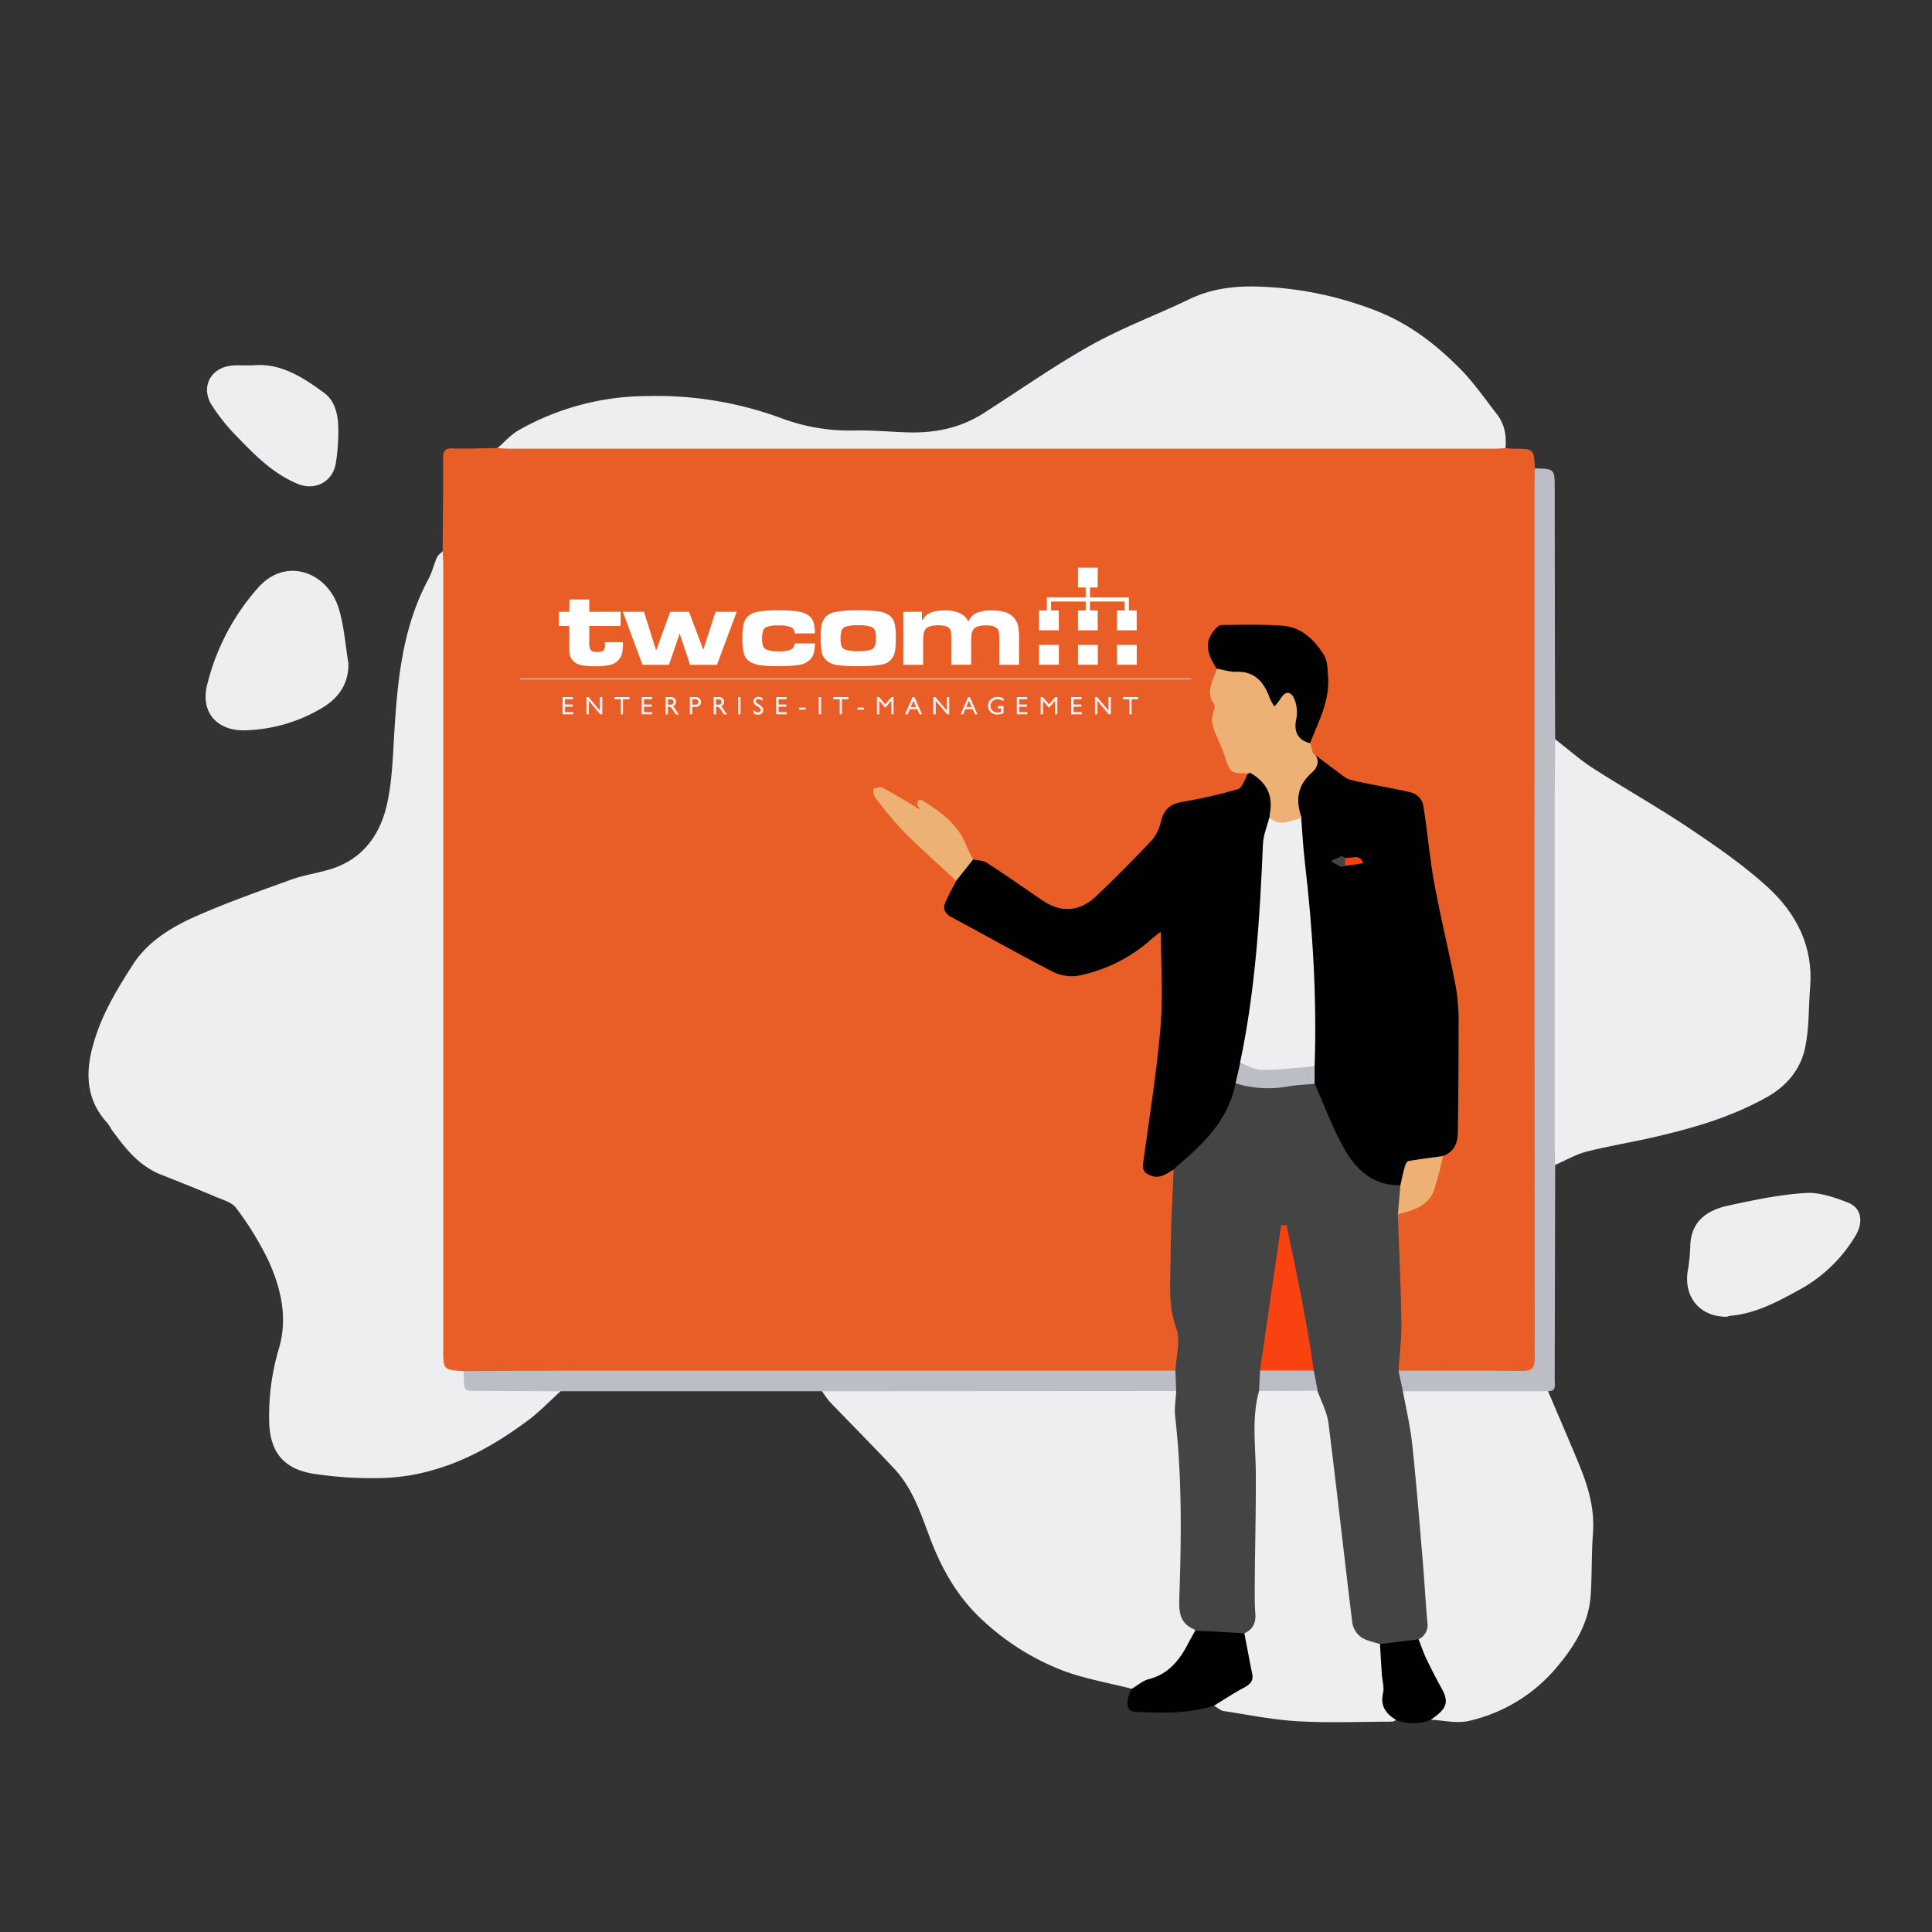 <?xml version="1.0"?>
<svg xmlns="http://www.w3.org/2000/svg" viewBox="0 0 600 600" width="600" height="600"><rect x="0" y="0" width="600" height="600" fill="#333333" stroke="none"/><defs><style>.cls-1{fill:#e95e27;}.cls-2{fill:#edeeef;}.cls-3{fill:#edeef0;}.cls-4{fill:#bbbfc5;}.cls-5{fill:#020101;}.cls-6{fill:#454444;}.cls-7{fill:#010101;}.cls-8{fill:#eeb175;}.cls-9{fill:#fa4110;}.cls-10{fill:#fff;}.cls-11{fill:#efeff1;}</style></defs><g id="unternehmensloesungen-01"><path class="cls-1" d="M467.54,139.19c.91.06,1.81.15,2.72.16,6.09.05,6.09,0,6.43,6.13,1.46,1.94,1,4.22,1,6.38q0,53.14,0,106.29V418.29c0,8.59,0,8.59-8.75,8.59q-14.78,0-29.53,0c-1.73,0-3.5.17-5.1-.73a3.18,3.18,0,0,1-.8-3.51c1.81-6.55.35-13.07-.12-19.6a167,167,0,0,1,0-25.21,3.28,3.28,0,0,1,2.59-2c7.2-1.7,9.46-7.29,10.89-13.59.28-1.21.21-2.52,1-3.62,3.18-2.37,4.18-5.61,4.09-9.45s.19-7.41.31-11.1c.34-9.94.69-20.06-1.15-29.76-1.75-9.19-3.24-18.47-5.53-27.57-1.74-6.91-2-14-2.58-21-.29-3.53-2.06-6.6-2.33-10.1-.12-1.59-1.64-2.07-3.12-2.25-5.89-.71-11.55-2.48-17.33-3.7a11,11,0,0,1-7.11-4.53,14,14,0,0,0-3.77-3.57,8.08,8.08,0,0,1-1-.47,5.66,5.66,0,0,1-1.35-1,3.74,3.74,0,0,1-.57-3.24c1.48-3.88,2.56-7.9,4-11.79a19.92,19.92,0,0,0,.16-14,14.88,14.88,0,0,0-9.2-8.84c-7.08-2.6-14.36-2-21.58-.86-2.72.41-4.34,3.91-3.49,6.95.53,1.89,1.5,3.64,1.88,5.58a13.93,13.93,0,0,1-.92,4.38,6.62,6.62,0,0,0,.1,5.06,4.64,4.64,0,0,1,.52,3c-1.63,6.38,2.83,11.2,4.27,16.78.65,2.48,3.58,1.63,5.3,2.63.85,3.1-.73,6-4.14,6.46-5.77.74-11,3.48-16.88,3.84-3.24.2-4.45,2.69-5,5.42a11.78,11.78,0,0,1-2.4,5.29,112.38,112.38,0,0,1-18.54,18.58c-6.34,5-11.72,5-18.64.05-4.71-3.37-9.61-6.45-14.35-9.75a17.72,17.72,0,0,0-5.27-2.59c-2.32-1.46-2.94-4.07-4-6.3-2.37-4.8-6.53-7.68-10.77-10.51-.8-.53-1.69-.82-2.42.21a2.1,2.1,0,0,1-.85.44c-2.37-.17-3.7-2.23-5.66-3.16-1.15-.54-2.17-1.34-3.35-1.82-.83-.34-1.81-1-2.58-.17s0,1.73.43,2.49a36.31,36.31,0,0,0,7.78,9.22c4.71,4.1,9.74,7.83,14.11,12.29,1.2,1.22,2.59,2.39,2.46,4.39-.59,1.89-1.76,3.51-2.48,5.34-.8,2-.52,3.63,1.52,4.68,10.6,5.45,20.84,11.56,31.38,17.11a10.91,10.91,0,0,0,8.11.6,51.36,51.36,0,0,0,20.59-10.36,17.13,17.13,0,0,1,2.2-1.69c1.39-.83,2.16-.31,2.47,1.16a12.12,12.12,0,0,1,.19,2.41c.22,7.16-.17,14.32.46,21.49.37,4.21-1.07,8.46-1.68,12.69-1.27,8.92-1.16,18-2.91,26.87-.29,1.47-.51,3-.74,4.44-.25,1.66-1.11,3.48.7,4.8,1.6,1.16,3.25.77,4.92,0,1-.43,2-1.43,3,0,.84,2.2-.18,4.36-.1,6.53.35,10.53-.77,21-.76,31.55a15.75,15.75,0,0,0,1.05,6.81c2,4.27,1.86,8.77,1.64,13.29-.09,1.9-.53,3.7-2.56,4.56a15,15,0,0,1-4.82.43H147.23c-1,0-2.09,0-3.13-.12s-2.08.09-3.12.08c-2.86-.05-4.22-1.5-4.26-4.32,0-1.28-.06-2.55-.06-3.82q0-120.54,0-241.06c0-2.19-.26-4.42.81-6.48.06-9.58.19-19.15.13-28.73,0-2.34.53-3.23,3-3.15,4.6.15,9.22-.06,13.84-.12a5.54,5.54,0,0,1,3.58-1.08c1.16,0,2.32,0,3.48,0q149.47,0,299,0C462.88,138.08,465.4,137.53,467.54,139.19Z"/><path class="cls-2" d="M137.48,171.17c.06,1.5.18,3,.18,4.5q0,121.68,0,243.35c0,6.37,0,6.37,6.35,6.81,1,5.24,4.74,5.3,9,5.12,5.5-.22,11-.09,16.54,0,1.57,0,3.26-.23,4.5,1.16-3.37,3.05-6.52,6.39-10.15,9.07-8.94,6.61-18.5,12.27-29.27,15.31A62.34,62.34,0,0,1,119,459a118.28,118.28,0,0,1-22-1.37c-9.44-1.63-13.39-7.28-13.42-16.9a73.46,73.46,0,0,1,3-21.81c2.87-9.5.72-18.85-3.28-27.55a97.47,97.47,0,0,0-9.93-16.17c-1.3-1.8-4.17-2.58-6.44-3.54-5.63-2.39-11.32-4.65-17-6.9C43,362,38.7,356.37,34.55,350.65a17.53,17.53,0,0,0-1.1-1.77c-8.13-8.74-6.64-18.93-3.18-28.61,2.6-7.3,6.79-14.16,11-20.72,4.7-7.27,12.13-11.72,19.84-15.11,9.6-4.22,19.52-7.73,29.39-11.29,4-1.44,8.29-2,12.35-3.28,9.92-3.14,15.26-10.72,17.37-20.25,1.57-7.13,1.77-14.6,2.23-21.94,1-16.52,2.55-32.89,10.61-47.85,1.14-2.12,1.68-4.55,2.66-6.76C136.07,172.33,136.89,171.8,137.48,171.17Z"/><path class="cls-3" d="M467.54,139.19c-1.26.06-2.53.16-3.8.16q-152.55,0-305.1,0c-1.39,0-2.77-.12-4.15-.18,2.2-1.89,4.17-4.2,6.65-5.6A81.38,81.38,0,0,1,200.82,123a112.51,112.51,0,0,1,41.74,6.83,60.2,60.2,0,0,0,22.73,3.87c5.75-.15,11.53.47,17.29.59,8.13.16,15.84-1.48,22.79-5.91,11.09-7.07,21.86-14.7,33.32-21.11,9.84-5.5,20.53-9.47,30.72-14.37,7.68-3.7,15.75-4.28,24-3.78a109.82,109.82,0,0,1,34.91,7.76c9.78,4,17.8,10.26,25.05,17.56,4.28,4.31,7.77,9.4,11.53,14.22C467.32,131.77,467.89,135.39,467.54,139.19Z"/><path class="cls-3" d="M483,229.58c3.89,3,7.59,6.36,11.72,9,9.88,6.35,20.16,12.09,29.91,18.63,8.49,5.71,17,11.56,24.53,18.47,8.72,8.06,14,18.26,13,30.82-.52,6.3-.26,12.75-1.56,18.88-1.43,6.72-5.64,11.86-11.94,15.38-10.9,6.11-22.69,9.56-34.73,12.33-7,1.63-14.22,2.77-21.23,4.56-3.37.86-6.48,2.72-9.71,4.13-1.45-1.21-1.27-2.92-1.27-4.5q-.06-61.6,0-123.2C481.7,232.51,481.53,230.8,483,229.58Z"/><path class="cls-3" d="M351.47,524.47c-7.33-1.9-14.92-3.14-21.92-5.86a77.25,77.25,0,0,1-24.42-15.46c-7.82-7.21-12.75-16-16.38-25.69-2.84-7.57-5.39-15.32-11.06-21.37-6.56-7-13.33-13.81-20-20.74a30.18,30.18,0,0,1-2.38-3.28c1.25-1.38,3-1.2,4.54-1.2q50.51-.06,101,0a8.25,8.25,0,0,1,4.07.67,2.38,2.38,0,0,1,.94,2.11c.93,18.33,2.51,36.65,1.83,55a29.24,29.24,0,0,1-.3,5.54c-1,4.41-.33,8.24,3.48,11.11.21.41.48.89.31,1.3-2.33,5.58-4.3,11.54-10.65,14C357.49,521.77,354.7,523.65,351.47,524.47Z"/><path class="cls-3" d="M480.76,432.06c3.2,7.53,6.45,15,9.58,22.6,2.85,6.87,4.94,13.87,4.37,21.5-.48,6.43-.28,12.92-.72,19.35-.6,8.83-5.23,16-10.68,22.45a50,50,0,0,1-27.07,16.47c-3.73.9-7.94-.17-11.92-.34a2.47,2.47,0,0,1,.82-1.47c3.71-3.94,3.54-4.7.8-9.46s-5.15-9.43-5.57-14.95c2.53-3.12,2.05-6.88,1.67-10.34-1.86-17.2-2.14-34.55-4.85-51.68-.53-3.31-1.4-6.55-2.13-9.81-.38-1.67-.87-3.43.73-4.84,1.51-.8,3.14-.68,4.75-.68q17.5,0,35,0C477.34,430.88,479.28,430.53,480.76,432.06Z"/><path class="cls-2" d="M433.6,534.14a3.66,3.66,0,0,1-1.27.54c-9.71,0-19.43.43-29.11-.12-7.76-.44-15.47-2-23.18-3.18-1.07-.17-2-1.09-3-1.66.92-2.68,3.4-3.62,5.58-4.8,5.68-3,6.44-4.77,4.91-11.38-.55-2.39-2.25-4.68-.89-7.32a9.33,9.33,0,0,0,1.95-6.47c0-8.77-.37-17.56.07-26.31.53-10.49-.33-21-.06-31.44.09-3.56.15-7.17,2.34-10.28,5.88-1.57,11.83-.8,17.76-.53,2.31.76,2.95,2.84,3.6,4.8,2.14,6.42,2.57,13.16,3.39,19.82,1.87,15.16,4,30.3,5.19,45.54.33,4.24,2,7,6.24,8a3.84,3.84,0,0,1,1.5.86,81.25,81.25,0,0,1,1.49,12.16C430.19,526.79,430.66,530.75,433.6,534.14Z"/><path class="cls-4" d="M480.76,432.06l-45.06,0c-1.44-1.91-2.66-3.87-1.36-6.37,12.75,0,25.5-.09,38.24.08,3.11,0,4.06-.68,4.06-4q-.15-135.74-.07-271.46c0-1.62.07-3.24.12-4.85,6.14.15,6.14.15,6.15,6.34q0,38.88.12,77.76c0,5.79-.11,11.57-.11,17.35q0,55.17,0,110.35c0,1.51.07,3,.12,4.51q-.06,33.42-.14,66.84C482.82,430.13,483.42,432.1,480.76,432.06Z"/><path class="cls-3" d="M108.2,205.93c.16,6.94-3.58,11.45-9.15,14.49a49,49,0,0,1-23.45,6.4c-8.39,0-13.28-5.78-11.32-13.91a70.62,70.62,0,0,1,15.83-30.34c8.57-9.8,21.64-5,25.1,6.44C106.87,194.45,107.24,200.28,108.2,205.93Z"/><path class="cls-3" d="M536.24,408.94c-8.53,0-13.61-6.4-12-14.79a52.71,52.71,0,0,0,.7-7.54c.36-7.68,5.54-10.86,12-12.25,7.85-1.69,15.78-3.36,23.75-3.87,4.36-.28,9.06,1.37,13.25,3s5,6.21,2,10.78A45.7,45.7,0,0,1,559.79,400c-7.08,3.9-14.1,7.89-22.39,8.63A5,5,0,0,0,536.24,408.94Z"/><path class="cls-4" d="M365.25,432l-109.9.07H174l-25.49-.1c-4.45,0-4.45,0-4.48-4.43,0-.57,0-1.15,0-1.72,11.34-.05,22.69-.15,34-.15l187,0C365.69,427.78,366.73,429.85,365.25,432Z"/><path class="cls-3" d="M78.37,113.48c8.59-.91,15.51,3.59,22.17,8.43,3.38,2.45,4.38,6.52,4.5,10.49a62.79,62.79,0,0,1-.73,11.37c-.89,5.79-6.41,8.74-11.78,6.53-8.13-3.34-14-9.6-19.92-15.73A61.78,61.78,0,0,1,66,126.2c-4-5.89-.6-12.35,6.57-12.7C74.37,113.41,76.23,113.48,78.37,113.48Z"/><path class="cls-5" d="M386.44,507.19c.81,4.21,1.58,8.43,2.44,12.63.55,2.67-1.2,3.55-3.11,4.6-3,1.65-5.85,3.53-8.77,5.3-8,2.51-16.13,2.3-24.31,1.89-2.82-.15-2.66-2.32-2.36-4.27a14.18,14.18,0,0,1,1.14-2.87c1.77-1,3.43-2.53,5.34-3,5.93-1.54,9.33-5.65,12-10.73.75-1.44,1.55-2.84,2.33-4.26.24-1.25,1.22-1.35,2.12-1.14C377.59,506.31,382.06,506.43,386.44,507.19Z"/><path class="cls-5" d="M433.6,534.14c-3.19-1.89-5-4.29-4.08-8.38.42-1.8-.25-3.85-.38-5.79-.21-3.13-.39-6.26-.58-9.39,3.89-1.32,7.74-2.94,12-1.48.78,2,1.46,4.07,2.38,6,1.45,3,3,6.07,4.63,9,2.31,4.1,1.93,6.19-1.88,9-.46.33-.9.68-1.34,1A14.3,14.3,0,0,1,433.6,534.14Z"/><path class="cls-6" d="M440.53,509.1l-12,1.48c-1.95-.67-4.15-1-5.77-2.1a7,7,0,0,1-2.76-4.31c-2.56-20.73-4.82-41.49-7.44-62.21-.43-3.43-2.23-6.69-3.39-10-1.91-1.62-1.72-3.88-1.83-6.05-2.63-14.88-5.63-29.69-8.09-43.18-3.16,13.48-6.15,28.28-7.25,43.36,0,2,.42,4.15-1,5.93-2.3,8.29-1.09,16.71-1,25.1.07,11-.21,21.93-.31,32.9,0,3.69-.11,7.4.16,11.07.23,2.94-.74,4.92-3.36,6.14L375,506.57c-1.28-.07-2.57-.08-3.86-.12,0-.11,0-.31-.07-.33-5.32-2.14-4.93-6.52-4.78-11.15.62-18.38.76-36.75-1.33-55.06-.29-2.59.19-5.27.31-7.91-.07-2.1-.15-4.2-.22-6.3.18-4.43,1.64-9.33.25-13.2-2.61-7.23-1.79-14.38-1.76-21.57,0-9.24.59-18.47.92-27.71-.27-1.62,1.16-2.08,2-2.93,5.84-5.81,12.5-11,15-19.41.5-1.69.61-3.71,2.49-4.73a3.48,3.48,0,0,1,2-.09c6,1.87,12.07.67,18.1,0a9.34,9.34,0,0,1,3.76,0c1.93.73,2.1,2.59,2.6,4.2,2.34,7.57,5.65,14.62,11.11,20.45,3.21,3.43,6.91,6.11,11.82,6.54a2.28,2.28,0,0,1,2,1.17,10.55,10.55,0,0,1-1.23,8.7c.39,11.16.94,22.32,1.11,33.49.08,5-.58,10-.9,15.07.45,2.12.91,4.25,1.36,6.37,1,5.42,2.28,10.81,2.87,16.27,1.29,12,2.25,24.1,3.27,36.16.55,6.43.88,12.88,1.46,19.3A4.89,4.89,0,0,1,440.53,509.1Z"/><path class="cls-7" d="M434.91,368.06c-7.84.23-13.27-4.27-16.85-10.29-3.95-6.65-6.58-14.09-9.78-21.19-1.34-1.71-.8-3.73-.89-5.64q-.27-7.62-.05-15.23c.44-16.09-1.38-32-3.15-48-.47-4.26,0-8.55-.78-12.76a10.68,10.68,0,0,0-.25-1.71c-1.72-4.85-1.48-9.18,2.76-12.83,1.7-1.47,1.94-3.86,2.45-6,2,1.5,4,3.05,6,4.5,1.7,1.2,3.34,2.87,5.25,3.33,6.26,1.52,12.67,2.41,18.93,3.95a5.51,5.51,0,0,1,3.4,3.58c1.37,8.21,2,16.54,3.51,24.72,2,10.76,4.64,21.39,6.69,32.14a65.67,65.67,0,0,1,.82,12.08c0,11.08-.06,22.17-.24,33.26-.06,3.15-1.26,5.86-4.61,7-1.92,2-4.51,2.4-7,2.53-2.74.14-4.38.73-4.12,3.92C437.11,366.69,436.68,368.08,434.91,368.06Z"/><path class="cls-5" d="M383.71,336.42c-2.14,11-9.43,18.35-17.51,25.19-.61.51-1.17,1.08-1.75,1.61-2.26,1.34-4.32,3.08-7.34,1.76-1.83-.81-2.36-1.8-2.1-3.72,1.89-13.95,4.16-27.88,5.37-41.89.83-9.74.16-19.6.16-30.06-1.26,1-2.13,1.64-2.94,2.35A48,48,0,0,1,334.89,303a13.13,13.13,0,0,1-7.89-1.19c-10.59-5.45-20.95-11.35-31.46-16.95-2.39-1.28-2.8-2.89-1.77-5.1s2.11-4.11,3.17-6.16c.79-3,2-5.72,5.32-6.7,1.39.33,3,.31,4.13,1,5.06,3.25,10,6.71,14.95,10.09,1.14.78,2.27,1.59,3.46,2.3,5.78,3.44,11.11,2.32,15.74-2.08q8.88-8.46,17.28-17.4a13.83,13.83,0,0,0,2.72-5.74c1-3.82,2.87-5.37,6.77-6.08a146.19,146.19,0,0,0,17.11-3.91c1.44-.44,2.16-3.19,3.21-4.88.58-.63,1.22-.46,1.86-.14a10.71,10.71,0,0,1,6,12.1,17.17,17.17,0,0,1-.52,2.34,37.71,37.71,0,0,0-2.14,12.94,359.72,359.72,0,0,1-6.55,62.28C385.35,331.91,385.33,334.47,383.71,336.42Z"/><path class="cls-8" d="M394.28,253.77a6.85,6.85,0,0,1,.06-1c1.07-5.64-.86-9.72-6-12.72-.15-.08-.43.09-.66.15-5.66-.08-5.63-.09-7.37-5.54a47.06,47.06,0,0,0-1.8-4.51c-1.33-3.06-3-6-1.49-9.58a2.51,2.51,0,0,0-.07-2c-2.62-3.9-.15-7.29.94-10.82,7.37-1.73,13.42,1,16.75,7.69.88,1.78,1.33,2.39,3,.54,1.86-2.09,3.85-1.63,5.27.79a7.13,7.13,0,0,1,.8,5.36c-.93,3.75.27,6.51,3.22,8.72.27,1,.54,2,.8,3a4.51,4.51,0,0,1,.75.7l0-.07c1.57,2.2.34,4.21-1.09,5.48-4.55,4-5.09,8.7-3.12,14.05C400.78,257.22,396.08,257.12,394.28,253.77Z"/><path class="cls-5" d="M406.86,230.81c-3.85-1-5.09-3.6-4.32-7.38a11,11,0,0,0-.53-6.28c-1.19-2.73-2.95-2.53-4.44,0a19,19,0,0,1-1.79,2.25,16.3,16.3,0,0,1-1.41-2.5c-1.77-4.93-4.51-8.45-10.43-8.27-2,.07-4.06-.62-6.1-1-3.38-5.19-3.6-8.52-.67-12,.55-.66,1.41-1.52,2.14-1.53,6.33-.05,12.68-.23,19,.22,5.89.41,9.88,4.4,12.83,9.07,1.19,1.88,1.16,4.65,1.32,7C412.93,217.87,409.39,224.21,406.86,230.81Z"/><path class="cls-8" d="M302.26,266.85q-2.65,3.34-5.32,6.7c-5.54-5.17-11.22-10.2-16.56-15.57a116,116,0,0,1-8.77-10.57c-.46-.59-.28-1.68-.4-2.54,1-.11,2.12-.63,2.82-.26,3.54,1.88,7,4,10.42,6,.62.26.48-.15.42-.49,0-3,1.63-1.46,2.61-.86,5.47,3.36,10.35,7.29,12.72,13.59A37.38,37.38,0,0,0,302.26,266.85Z"/><path class="cls-8" d="M434.91,368.06c.44-1.9.82-3.83,1.35-5.71.18-.66.65-1.68,1.13-1.77,3.56-.62,7.16-1.06,10.74-1.55a106.66,106.66,0,0,1-2.77,10.58c-1.87,5.06-6.6,6.32-11.23,7.5Z"/><path class="cls-7" d="M408.41,234.54l-.75-.7Z"/><path class="cls-4" d="M408,425.63l1.2,6.29L391,432c.1-2.11.21-4.22.31-6.33,1.68-1.4,3.71-1.07,5.6-.95C400.6,424.93,404.44,423.72,408,425.63Z"/><path class="cls-9" d="M408,425.63l-16.7,0,6.57-45.12h1.69C402.7,395.5,405.87,410.46,408,425.63Z"/><path class="cls-4" d="M383.71,336.42c.47-2.11,1-4.22,1.42-6.32,5.92,1.82,11.89.73,17.84.32,1.83-.13,3.69-.68,5.3.7v5.46c-2.85.28-5.75.37-8.56.87A34,34,0,0,1,383.71,336.42Z"/><path class="cls-2" d="M408.27,331.12c-5.39.43-10.78,1.15-16.17,1.17-2.32,0-4.65-1.42-7-2.19,4.75-22.43,6.17-45.2,7.12-68,.11-2.79,1.33-5.53,2-8.3,3.22,3.25,6.57,1,9.88.23.36,4.48.59,9,1.1,13.43C407.68,288.59,409,309.81,408.27,331.12Z"/><path class="cls-9" d="M417.81,266.43c1.9.36,4.49-1.58,5.53,1.66l-5.66.82C416.58,268,416.27,267.18,417.81,266.43Z"/><path class="cls-6" d="M417.81,266.43l-.12,2.48c-.45.1-1,.41-1.31.26a34.78,34.78,0,0,1-3.08-1.75c1.09-.51,2.16-1.08,3.29-1.48C416.9,265.83,417.4,266.25,417.81,266.43Z"/><path class="cls-9" d="M284.87,250.15l.87,1.21-1.29-.72Z"/></g><g id="tw-com-logos"><path class="cls-10" d="M176.87,186.18H183V190h9.74v4.4H183v4.8a6.2,6.2,0,0,0,.28,2.43c.3.56,1,.85,2.17.85s1.93-.27,2.21-.82a1.76,1.76,0,0,0,.2-.64c0-.21,0-.74,0-1.6h5.62a17.1,17.1,0,0,1-.28,3.41,4.87,4.87,0,0,1-3.5,3.6,18.66,18.66,0,0,1-4.82.47,21.33,21.33,0,0,1-4.39-.33,4.67,4.67,0,0,1-2.34-1.2,3.87,3.87,0,0,1-1-1.41,7.49,7.49,0,0,1-.36-2.11c0-.33,0-1.21,0-2.65v-4.8h-3.25V190h3.25Z"/><path class="cls-10" d="M193.44,190H200l3.77,12,4.37-12h5.83l4.45,11.78L222.21,190h6.58l-6.13,16.47h-8.35l-3.24-9.69-3.32,9.69h-8.21Z"/><path class="cls-10" d="M246.83,199.83h6.27a13.42,13.42,0,0,1-.42,3.14,4.58,4.58,0,0,1-1.13,1.89,6,6,0,0,1-3.19,1.61,40.75,40.75,0,0,1-6.85.4,36.28,36.28,0,0,1-5.71-.33,7.56,7.56,0,0,1-3.13-1.19,4.37,4.37,0,0,1-1.65-2.42,18.47,18.47,0,0,1-.46-4.83,17.38,17.38,0,0,1,.43-4.49,4.54,4.54,0,0,1,1.51-2.4,7,7,0,0,1,3.16-1.31,39.19,39.19,0,0,1,6.15-.35,37.83,37.83,0,0,1,6.18.37,7.21,7.21,0,0,1,3.25,1.31,4.3,4.3,0,0,1,1.39,2,12.54,12.54,0,0,1,.48,3.48h-6.27a2.27,2.27,0,0,0-1.25-1.95,9.58,9.58,0,0,0-3.79-.53,10,10,0,0,0-3.83.51,2,2,0,0,0-1,1.16,7.87,7.87,0,0,0-.29,2.44,6.67,6.67,0,0,0,.31,2.33,2,2,0,0,0,1.09,1.09,10.09,10.09,0,0,0,3.77.51,9.5,9.5,0,0,0,3.73-.5A2.31,2.31,0,0,0,246.83,199.83Z"/><path class="cls-10" d="M266.56,189.55a43.7,43.7,0,0,1,6.28.33,7.45,7.45,0,0,1,3.25,1.18,4.4,4.4,0,0,1,1.67,2.31,16.88,16.88,0,0,1,.44,4.52,32.29,32.29,0,0,1-.13,3.44,8.76,8.76,0,0,1-.46,2.07,4.7,4.7,0,0,1-3.59,2.94,36.69,36.69,0,0,1-7.45.53,43.77,43.77,0,0,1-6.59-.34,6.56,6.56,0,0,1-3.18-1.31,4.55,4.55,0,0,1-1.52-2.45,23.87,23.87,0,0,1-.38-5.1,21.89,21.89,0,0,1,.16-3.1,6.19,6.19,0,0,1,.62-1.95,4.84,4.84,0,0,1,3.16-2.43A32.7,32.7,0,0,1,266.56,189.55Zm.05,4.64a12,12,0,0,0-4.13.47,2.13,2.13,0,0,0-1.11,1.19,7.37,7.37,0,0,0-.32,2.47,7.06,7.06,0,0,0,.27,2.31,1.94,1.94,0,0,0,1,1.05,11.05,11.05,0,0,0,4.23.55c2.34,0,3.83-.25,4.48-.73s1-1.6,1-3.34a6.54,6.54,0,0,0-.31-2.37,1.93,1.93,0,0,0-1.1-1.09A11.19,11.19,0,0,0,266.61,194.19Z"/><path class="cls-10" d="M280.53,190h5.79v2.47h.31q1.32-2.9,6.68-2.89a11.38,11.38,0,0,1,4.72.81,5.87,5.87,0,0,1,2.76,2.64,4.81,4.81,0,0,1,2.4-2.64,11,11,0,0,1,4.7-.81,14.57,14.57,0,0,1,4.17.5,5.93,5.93,0,0,1,2.68,1.62,5.44,5.44,0,0,1,1.39,2.49,21.34,21.34,0,0,1,.34,4.58v7.7h-6.15v-7.7a15.75,15.75,0,0,0-.13-2.51,2.06,2.06,0,0,0-.57-1.14c-.6-.6-1.75-.9-3.46-.9s-3,.34-3.66,1a3.19,3.19,0,0,0-.72,1.5,15.67,15.67,0,0,0-.19,2.92v6.8h-6.16v-7.7a17.67,17.67,0,0,0-.11-2.56,2,2,0,0,0-.53-1.07c-.57-.62-1.71-.92-3.42-.92s-3.1.33-3.77,1a3,3,0,0,0-.72,1.48,15.94,15.94,0,0,0-.2,3v6.8h-6.15Z"/><polygon class="cls-10" points="350.58 189.59 350.58 185.5 338.5 185.5 338.5 182.45 340.91 182.45 340.91 176.3 334.77 176.3 334.77 182.45 337.18 182.45 337.18 185.5 325.11 185.5 325.11 189.59 322.69 189.59 322.69 195.74 328.83 195.74 328.83 189.59 326.42 189.59 326.42 186.81 337.18 186.81 337.18 189.59 334.77 189.59 334.77 195.74 340.91 195.74 340.91 189.59 338.5 189.59 338.5 186.81 349.26 186.81 349.26 189.59 346.87 189.59 346.87 195.74 353.01 195.74 353.01 189.59 350.58 189.59"/><rect class="cls-10" x="322.69" y="200.29" width="6.15" height="6.15"/><rect class="cls-10" x="334.78" y="200.29" width="6.15" height="6.15"/><rect class="cls-10" x="346.87" y="200.29" width="6.15" height="6.15"/><path class="cls-11" d="M174.71,221.84v-5.36h3.22v.68h-2.46v1.63h2.39v.69h-2.39v1.67H178v.69Z"/><path class="cls-11" d="M182.11,221.84v-5.36h.67l3.52,4.16v-4.16h.76v5.36h-.68l-3.51-4.17v4.17Z"/><path class="cls-11" d="M192.79,221.84v-4.66h-2v-.7h4.69v.7h-2v4.66Z"/><path class="cls-11" d="M199.29,221.84v-5.36h3.22v.68H200v1.63h2.4v.69H200v1.67h2.55v.69Z"/><path class="cls-11" d="M206.68,221.84v-5.36h1.57a1.89,1.89,0,0,1,1.25.38,1.39,1.39,0,0,1,.44,1.09,1.4,1.4,0,0,1-.24.85,1.51,1.51,0,0,1-.76.48,1.38,1.38,0,0,1,.25.19,2.57,2.57,0,0,1,.3.41l1.31,2h-.93l-.92-1.41a3.11,3.11,0,0,0-.67-.81,1,1,0,0,0-.6-.18h-.23v2.4Zm.77-3h.63a1.25,1.25,0,0,0,.8-.21.72.72,0,0,0,.27-.63.74.74,0,0,0-.25-.63,1.35,1.35,0,0,0-.82-.2h-.63Z"/><path class="cls-11" d="M214.25,221.84v-5.36h1.67a1.94,1.94,0,0,1,1.31.41,1.57,1.57,0,0,1,0,2.24,1.94,1.94,0,0,1-1.31.4H215v2.31Zm.76-3h.83a1.3,1.3,0,0,0,.81-.2.75.75,0,0,0,.25-.64.76.76,0,0,0-.25-.64,1.3,1.3,0,0,0-.81-.2H215Z"/><path class="cls-11" d="M221.63,221.84v-5.36h1.57a1.87,1.87,0,0,1,1.25.38,1.39,1.39,0,0,1,.44,1.09,1.4,1.4,0,0,1-.24.85,1.51,1.51,0,0,1-.76.48,1.1,1.1,0,0,1,.25.19,3.24,3.24,0,0,1,.31.41l1.3,2h-.93l-.92-1.41a3.11,3.11,0,0,0-.67-.81,1,1,0,0,0-.6-.18h-.23v2.4Zm.77-3H223a1.31,1.31,0,0,0,.81-.21.91.91,0,0,0,0-1.26,1.35,1.35,0,0,0-.82-.2h-.63Z"/><path class="cls-11" d="M229.23,221.84v-5.36H230v5.36Z"/><path class="cls-11" d="M234,221.42v-1a2.59,2.59,0,0,0,.69.6,1.47,1.47,0,0,0,.71.18,1,1,0,0,0,.63-.18.63.63,0,0,0,.23-.51.73.73,0,0,0-.16-.45,3.36,3.36,0,0,0-.74-.57,4.77,4.77,0,0,1-1.14-.91,1.29,1.29,0,0,1-.23-.76,1.34,1.34,0,0,1,.44-1,1.64,1.64,0,0,1,1.14-.4,2.1,2.1,0,0,1,.61.09,2.53,2.53,0,0,1,.61.28v.87a2.74,2.74,0,0,0-.65-.41,1.44,1.44,0,0,0-.6-.13.92.92,0,0,0-.59.18.56.56,0,0,0-.23.45c0,.27.32.6.95,1l.11.07a3.32,3.32,0,0,1,1,.84,1.65,1.65,0,0,1,.24.91,1.3,1.3,0,0,1-.44,1,1.64,1.64,0,0,1-1.14.4,2.37,2.37,0,0,1-.78-.12A2,2,0,0,1,234,221.42Z"/><path class="cls-11" d="M241.05,221.84v-5.36h3.22v.68h-2.46v1.63h2.39v.69h-2.39v1.67h2.54v.69Z"/><path class="cls-11" d="M248.2,220.39v-.64h2v.64Z"/><path class="cls-11" d="M254.26,221.84v-5.36H255v5.36Z"/><path class="cls-11" d="M260.78,221.84v-4.66h-2v-.7h4.69v.7h-2v4.66Z"/><path class="cls-11" d="M266.31,220.39v-.64h2v.64Z"/><path class="cls-11" d="M272.34,221.84v-5.36H273l1.93,2.25,1.93-2.25h.66v5.36h-.74v-4.18l-1.85,2.16-1.85-2.16v4.18Z"/><path class="cls-11" d="M281.07,221.84l2.32-5.36H284l2.35,5.36h-.79l-.69-1.58h-2.28l-.68,1.58Zm1.77-2.27h1.66l-.84-1.93Z"/><path class="cls-11" d="M289.84,221.84v-5.36h.66l3.53,4.16v-4.16h.76v5.36h-.68l-3.51-4.17v4.17Z"/><path class="cls-11" d="M298.33,221.84l2.32-5.36h.56l2.35,5.36h-.8l-.68-1.58h-2.29l-.68,1.58Zm1.76-2.27h1.67l-.84-1.93Z"/><path class="cls-11" d="M311.66,219.21v2.27a7.06,7.06,0,0,1-1,.34,4.1,4.1,0,0,1-.9.11,3.39,3.39,0,0,1-.91-.12,2.75,2.75,0,0,1-1.7-1.35,2.6,2.6,0,0,1-.34-1.32,2.74,2.74,0,0,1,.22-1,2.91,2.91,0,0,1,.62-.89,2.87,2.87,0,0,1,1-.6,3.2,3.2,0,0,1,1.19-.2,3.94,3.94,0,0,1,.9.1,5.1,5.1,0,0,1,.92.33v.83a4.76,4.76,0,0,0-1-.41,3,3,0,0,0-.87-.13,2.16,2.16,0,0,0-1.55.58,2.06,2.06,0,0,0,0,2.92,2.11,2.11,0,0,0,1.52.58,2.67,2.67,0,0,0,.56-.06,3.71,3.71,0,0,0,.57-.18v-1h-1v-.71Z"/><path class="cls-11" d="M315.78,221.84v-5.36H319v.68h-2.46v1.63h2.39v.69h-2.39v1.67h2.54v.69Z"/><path class="cls-11" d="M323.18,221.84v-5.36h.67l1.93,2.25,1.93-2.25h.66v5.36h-.74v-4.18l-1.85,2.16-1.85-2.16v4.18Z"/><path class="cls-11" d="M332.66,221.84v-5.36h3.22v.68h-2.46v1.63h2.39v.69h-2.39v1.67H336v.69Z"/><path class="cls-11" d="M340.06,221.84v-5.36h.66l3.53,4.16v-4.16H345v5.36h-.68l-3.51-4.17v4.17Z"/><path class="cls-11" d="M350.74,221.84v-4.66h-2v-.7h4.7v.7h-2v4.66Z"/><rect class="cls-10" x="161.53" y="210.79" width="208.47" height="0.18"/></g></svg>
